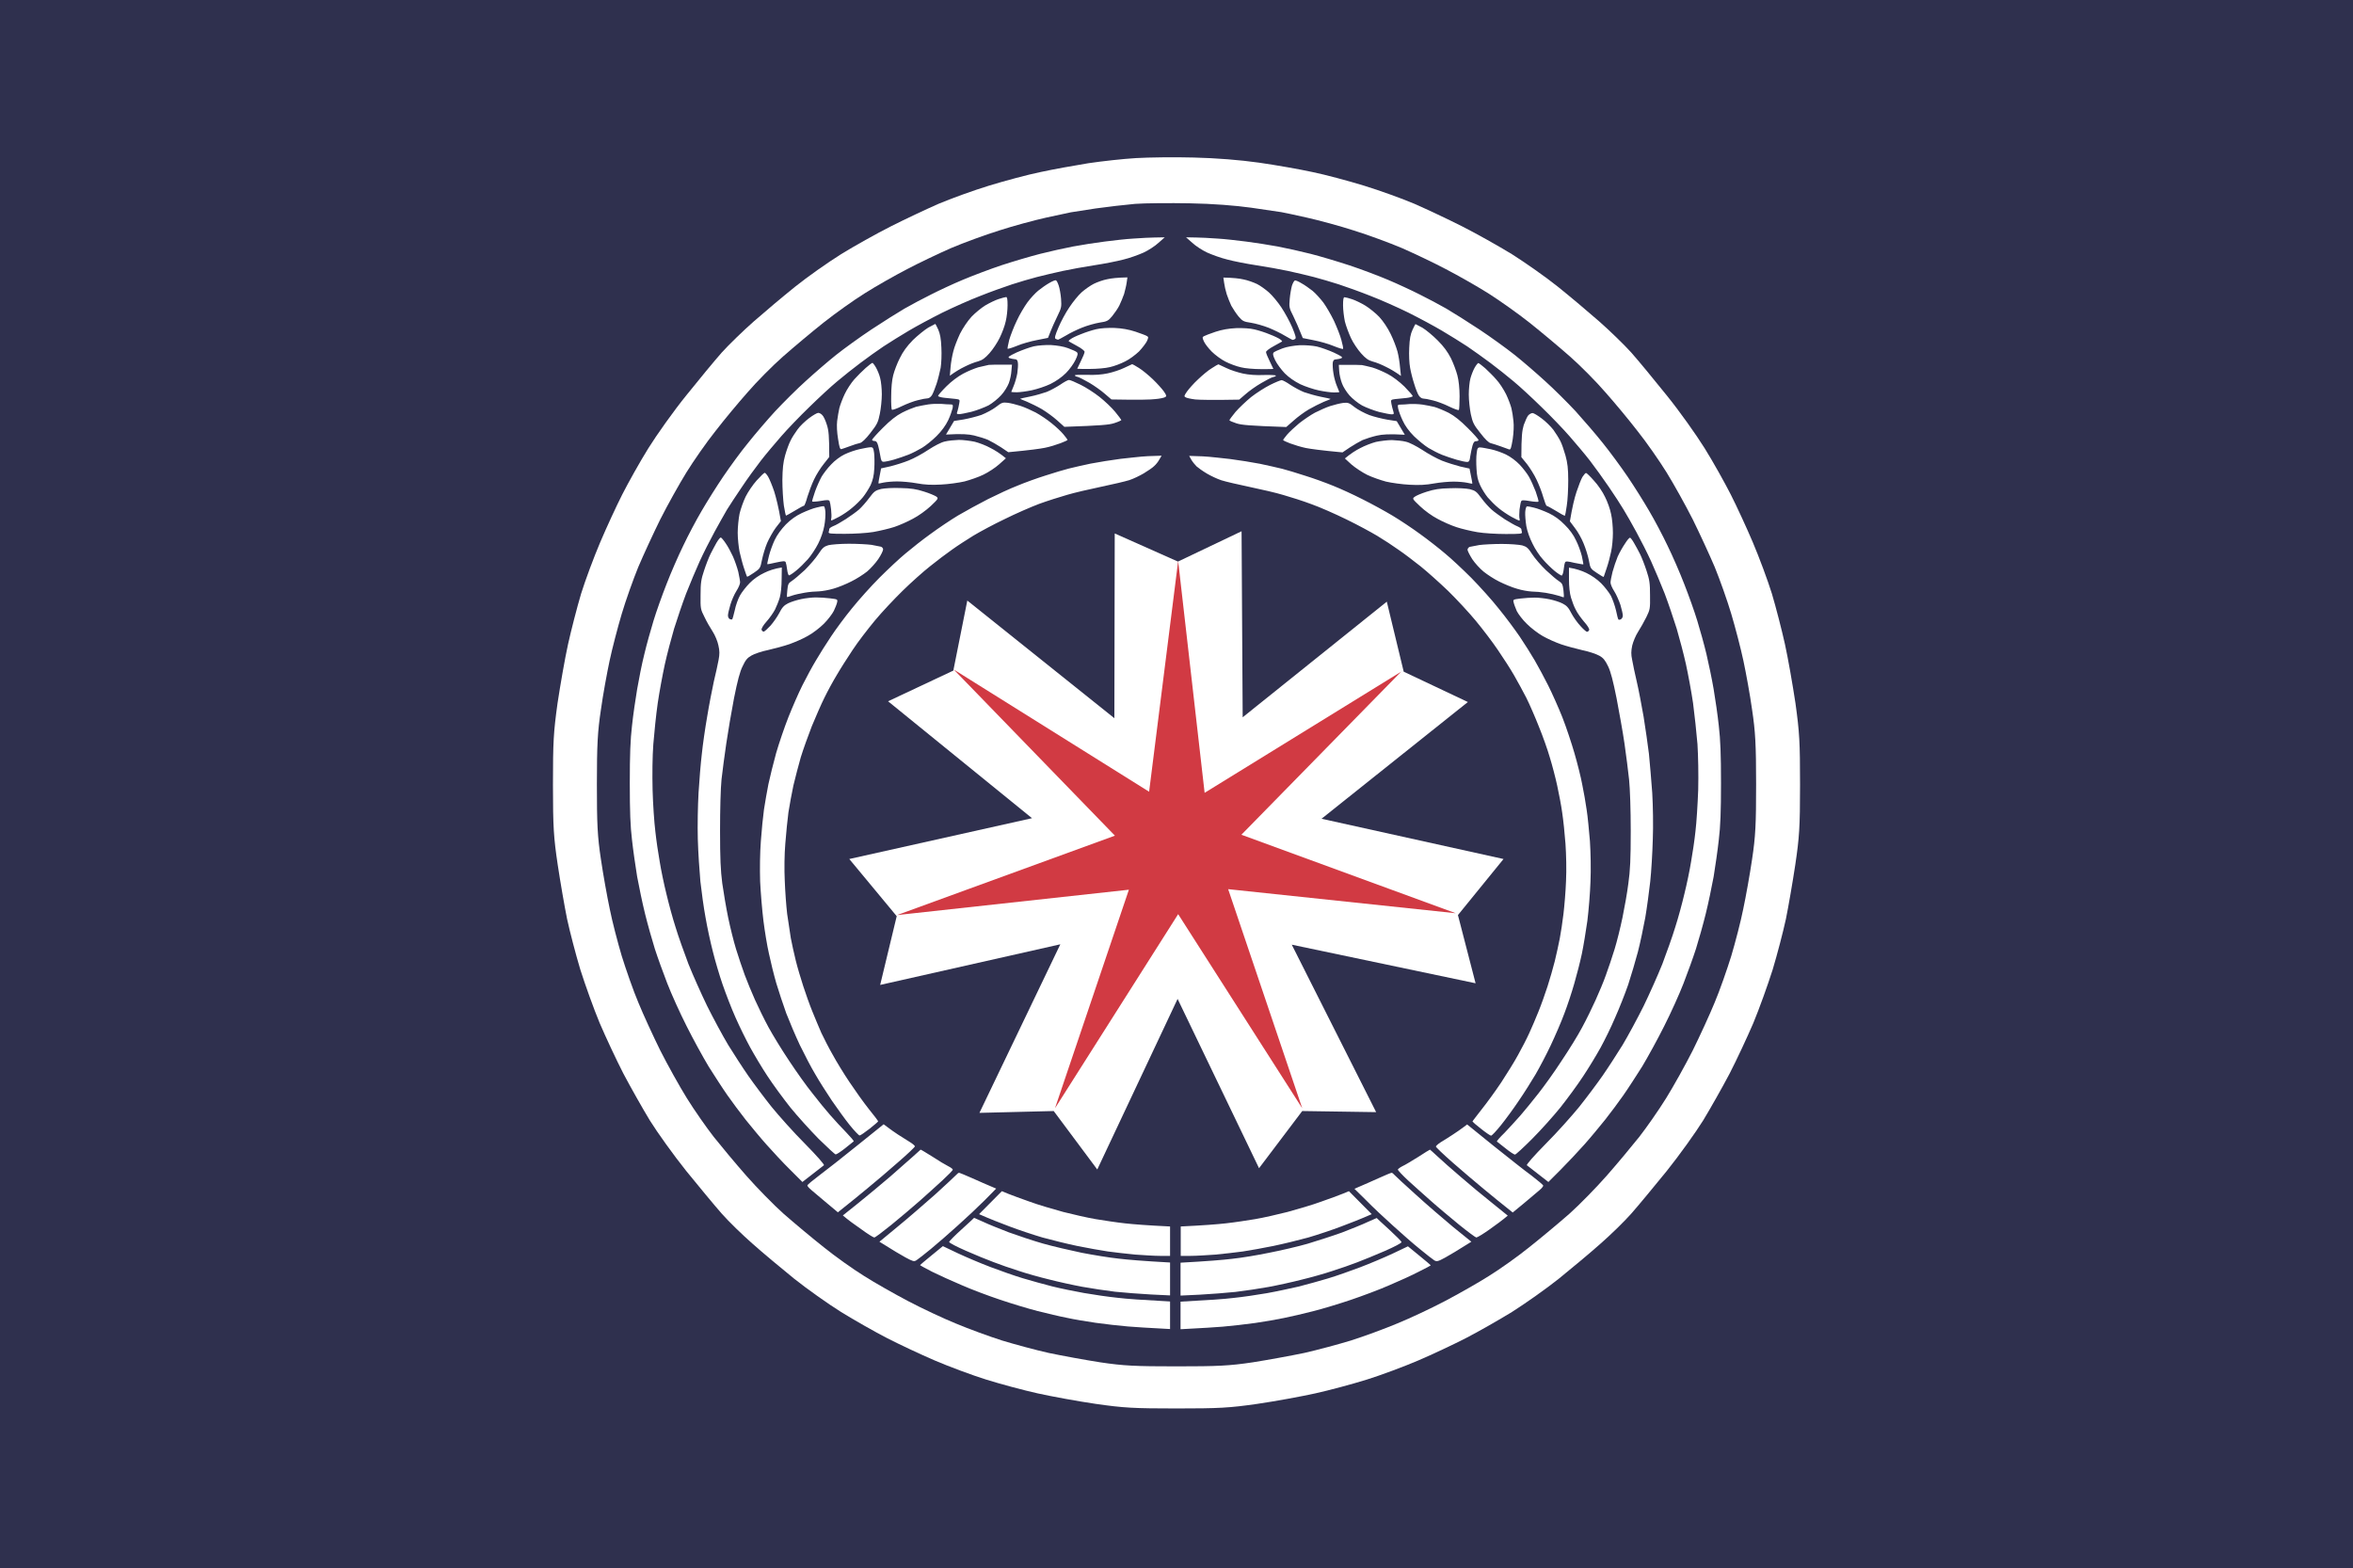<svg version="1.2" xmlns="http://www.w3.org/2000/svg" viewBox="0 0 1280 853" width="1280" height="853">
	<rect x="0" y="0" width="1280" height="853" fill="#808080" stroke="none"/>
	<title>일본인민공화국 국기-svg</title>
	<style>
		.s0 { fill: #2f304e } 
		.s1 { fill: #ffffff } 
		.s2 { fill: #d13a43 } 
	</style>
	<path id="Layer" class="s0" d="m0 0h1280v853h-1280v-426.5z"/>
	<path id="Layer" class="s1" d="m649.5 85.7c12.2 0.3 24.9 1.3 35.5 2.8 9.1 1.3 22.1 3.6 29 5.1 6.9 1.4 19.5 4.8 28 7.4 8.5 2.6 20.9 7.1 27.5 9.9 6.6 2.9 18.3 8.4 26 12.3 7.7 3.9 19.8 10.7 27 15.1 7.1 4.5 18.4 12.4 25 17.7 6.6 5.3 16.7 13.8 22.5 18.9 5.8 5.1 13.6 12.7 17.4 16.9 3.7 4.2 12.4 14.7 19.2 23.2 6.9 8.5 16.2 21.6 20.8 29 4.6 7.4 10.9 18.7 14.1 25 3.2 6.3 8.6 18 12 26 3.4 8 8.1 20.6 10.4 28 2.2 7.4 5.4 19.8 7.1 27.5 1.7 7.7 4.2 22.1 5.7 32 2.2 15.9 2.5 21.1 2.5 44.5 0 23.1-0.4 28.7-2.6 43.5-1.4 9.3-3.7 22.6-5.1 29.5-1.5 6.9-4.7 19.2-7.2 27.5-2.6 8.2-7.3 21.3-10.5 29-3.3 7.7-9.1 20.1-12.9 27.5-3.9 7.4-10.4 18.9-14.4 25.5-4.1 6.6-13 19-19.8 27.5-6.9 8.5-15.6 19-19.3 23.2-3.8 4.3-11.4 11.7-16.9 16.5-5.5 4.9-15.6 13.3-22.5 18.9-6.9 5.5-18.4 13.6-25.5 18.1-7.2 4.4-18.4 10.8-25 14.2-6.6 3.4-18.3 8.9-26 12.2-7.7 3.3-20.3 8-28 10.4-7.7 2.4-20.3 5.8-28 7.5-7.7 1.7-21.9 4.3-31.5 5.7-15.2 2.2-20.9 2.5-44 2.5-23.1 0-28.8-0.3-44-2.5-9.6-1.4-23.8-4-31.5-5.7-7.7-1.7-20.3-5.1-28-7.5-7.7-2.4-20.3-7.1-28-10.4-7.7-3.3-19.4-8.8-26-12.2-6.6-3.4-17.9-9.8-25-14.2-7.2-4.5-18.6-12.6-25.5-18.1-6.9-5.6-17-14-22.5-18.9-5.5-4.8-13.1-12.2-16.9-16.5-3.7-4.2-12.4-14.7-19.3-23.2-6.8-8.5-15.7-20.9-19.8-27.5-4-6.6-10.5-18.1-14.4-25.5-3.8-7.4-9.6-19.8-12.9-27.5-3.2-7.7-7.9-20.8-10.5-29-2.5-8.3-5.7-20.6-7.2-27.5-1.4-6.9-3.7-20.2-5.1-29.5-2.2-14.8-2.6-20.4-2.6-43.5 0-23.4 0.3-28.6 2.5-44.5 1.5-9.9 4-24.3 5.7-32 1.7-7.7 4.9-20.1 7.1-27.5 2.3-7.4 7-20 10.4-28 3.4-8 8.8-19.7 12-26 3.2-6.3 9.5-17.6 14.1-25 4.6-7.4 13.9-20.5 20.8-29 6.8-8.5 15.5-19 19.2-23.2 3.8-4.2 11.6-11.8 17.4-16.9 5.8-5.1 15.9-13.6 22.5-18.9 6.6-5.3 17.8-13.2 25-17.7 7.1-4.4 19.3-11.2 27-15.1 7.7-3.9 19.4-9.4 26-12.3 6.6-2.8 19-7.3 27.5-9.9 8.5-2.6 21.1-6 28-7.4 6.9-1.5 18.6-3.6 26-4.8 7.4-1.1 19.1-2.4 26-2.8 6.9-0.4 21-0.6 31.5-0.3z"/>
	<path id="Layer" class="s0" d="m647.2 110.6c12.4 0.2 24.9 1.2 33.5 2.4 7.6 1.1 14.9 2.2 16.3 2.4 1.4 0.2 7.7 1.6 14 3 6.3 1.4 17.8 4.5 25.5 7 7.7 2.4 19.4 6.7 26 9.5 6.6 2.9 17.4 8 24 11.5 6.6 3.4 16.9 9.3 23 13.1 6 3.8 16.2 11 22.5 16 6.3 5 16.2 13.3 22 18.4 5.8 5.1 14.5 13.9 19.3 19.5 4.9 5.5 12.8 15 17.5 21.1 4.8 6 11.9 16.2 15.8 22.5 3.9 6.3 10.3 17.8 14.2 25.5 3.8 7.7 9.2 19.4 12 26 2.7 6.6 6.8 18.1 9 25.5 2.2 7.4 5.2 18.9 6.6 25.5 1.4 6.6 3.6 18.5 4.7 26.5 1.8 11.9 2.2 19.2 2.2 40.5 0 21.9-0.3 28.4-2.2 41-1.2 8.2-3.4 20.4-4.8 27-1.3 6.6-4.3 18.1-6.5 25.5-2.3 7.4-6.3 18.9-9.1 25.5-2.7 6.6-8.1 18.3-11.9 26-3.9 7.7-10.4 19.4-14.5 26-4.1 6.6-10.7 16-14.6 21-3.9 4.9-11.8 14.4-17.6 21-5.8 6.6-15 16-20.5 20.9-5.6 4.9-15.3 13-21.6 18-6.3 5.1-16.2 12.1-22 15.7-5.8 3.7-16.6 9.8-24 13.7-7.4 3.9-19.1 9.4-26 12.2-6.9 2.9-18.1 7-25 9.2-6.9 2.1-18.4 5.2-25.5 6.8-7.2 1.5-19.8 3.8-28 5.1-12.7 1.9-19.1 2.2-41.5 2.2-22.4 0-28.8-0.3-41.5-2.2-8.3-1.3-20.9-3.6-28-5.1-7.2-1.6-18.6-4.7-25.5-6.8-6.9-2.2-18.1-6.3-25-9.2-6.9-2.8-18.6-8.3-26-12.2-7.4-3.9-18.2-10-24-13.7-5.8-3.6-15.7-10.6-22-15.7-6.3-5-16-13.1-21.6-18-5.5-4.9-14.7-14.3-20.5-20.9-5.8-6.6-13.7-16.1-17.6-21-3.9-5-10.5-14.4-14.6-21-4.1-6.6-10.6-18.3-14.5-26-3.8-7.7-9.2-19.4-11.9-26-2.8-6.6-6.8-18.1-9.1-25.5-2.2-7.4-5.2-18.9-6.5-25.5-1.4-6.6-3.6-18.8-4.8-27-1.9-12.6-2.2-19.1-2.2-41 0-21.3 0.4-28.6 2.2-40.5 1.1-8 3.3-19.9 4.7-26.5 1.4-6.6 4.4-18.1 6.6-25.5 2.2-7.4 6.3-18.9 9-25.5 2.8-6.6 8.2-18.3 12-26 3.9-7.7 10.3-19.2 14.2-25.5 3.9-6.3 11-16.5 15.8-22.5 4.7-6.1 12.6-15.6 17.5-21.1 4.8-5.6 13.5-14.4 19.3-19.5 5.8-5.1 15.7-13.4 22-18.4 6.3-5 16.4-12.2 22.5-16 6-3.8 16.4-9.7 23-13.1 6.6-3.5 17.4-8.6 24-11.5 6.6-2.8 18.3-7.1 26-9.5 7.7-2.5 19.2-5.6 25.5-7 6.3-1.4 12.4-2.7 13.5-2.9 1.1-0.2 7.2-1.1 13.5-2.1 6.3-0.9 16-2 21.5-2.5 5.5-0.4 18.9-0.5 29.7-0.3z"/>
	<path id="path1884" class="s1" d="m640.8 305.5l34.6-16.5 0.6 101.2 78.4-62.9 9.2 38.1 34.9 16.5-79.6 63.5 99 21.9-24.8 30.5 9.6 37.1-100-21 45.9 91.1-40.2-0.6-23.5 31.1-44.3-92.1-43.7 92.8-23.7-31.8-40.4 1 44-91.7-98 22.1 9-37.4-25.8-31.1 99.4-22.2-78.3-63.6 35.5-16.7 7.6-38.1 80 64 0.2-100.5z"/>
	<path id="path1882" class="s2" d="m640.9 305.2l14.4 126.1 106.9-65.9-86.9 88.7 116.6 42.7-123.8-13.1 40.3 119.2-67.5-105.6-67 105.6 40.2-118.9-126.1 13.8 118.5-43.2-87.7-90.4 106.3 66.5z"/>
	<path id="Path 0" fill-rule="evenodd" class="s1" d="m633.6 129.1l-3.4 3c-1.8 1.7-5.5 4.1-8.1 5.3-2.7 1.2-7.6 3-11 3.8-3.4 0.9-10.5 2.3-15.8 3.1-5.3 0.8-13 2.2-17.2 3.1-4.2 0.9-10.5 2.4-14 3.3-3.5 0.9-9.6 2.7-13.6 4-4 1.3-11.8 4.1-17.3 6.3-5.5 2.1-14.7 6.2-20.6 9.1-5.8 2.9-14 7.3-18.2 9.8-4.2 2.5-10.4 6.3-13.7 8.5-3.3 2.2-8.9 6.2-12.6 9-3.6 2.7-9.3 7.2-12.6 10-3.3 2.7-10.1 9-15.2 14-5.1 4.9-12 12.1-15.3 15.9-3.4 3.9-8.4 9.8-11.1 13.3-2.7 3.5-7.4 9.9-10.3 14.3-3 4.4-6.6 9.9-8.1 12.3-1.4 2.4-4.5 7.9-6.9 12.3-2.4 4.4-6 11.5-8 15.9-2 4.4-5.3 12.3-7.4 17.6-2 5.3-4.9 13.9-6.5 19-1.5 5.1-3.8 13.8-5 19.2-1.2 5.5-3 15.1-3.9 21.3-0.9 6.2-1.9 16.2-2.4 22.3-0.5 6.6-0.6 16.4-0.4 24.9 0.2 7.7 0.9 17.8 1.5 22.6 0.5 4.7 1.6 12.2 2.4 16.6 0.7 4.4 2.3 12.1 3.6 17.3 1.2 5.1 3.4 13.3 5 18.2 1.5 5 4.7 13.9 7 20 2.4 6 7 16.3 10.2 22.9 3.3 6.6 8.4 16.1 11.4 21.1 3.1 5 8 12.6 11 16.9 3 4.3 8.7 11.9 12.6 16.8 4 4.9 12.1 14 18.2 20.1 6.6 6.7 10.7 11.4 10.3 11.7-0.4 0.3-3.2 2.5-11.7 9.1l-6.7-6.7c-3.7-3.6-9.4-9.8-12.8-13.6-3.4-3.8-8.5-10-11.4-13.6-2.9-3.7-7.4-9.7-9.9-13.3-2.6-3.7-7.1-10.7-10.2-15.6-3-5-8.4-14.8-12-22-3.6-7.1-8.3-17.5-10.5-23.2-2.2-5.7-5.3-14.2-6.8-18.9-1.5-4.8-3.9-13.3-5.3-19-1.4-5.6-3.3-14.8-4.3-20.2-0.9-5.5-2.2-14.5-2.8-20-0.9-7.4-1.2-15.3-1.2-30.9 0-15.6 0.3-23.5 1.2-31.2 0.6-5.7 1.9-14.6 2.8-19.9 0.9-5.3 2.6-13.9 3.9-19 1.2-5.1 3.5-13.3 5-18.2 1.5-5 4.7-13.9 7.1-20 2.3-6 6.4-15.4 9.1-20.9 2.6-5.5 7.1-14 10-18.9 2.9-5 8.1-13.3 11.7-18.6 3.6-5.3 9.6-13.6 13.5-18.3 3.8-4.8 10.4-12.5 14.8-17.3 4.4-4.7 11.8-12.1 16.6-16.4 4.7-4.3 12.1-10.7 16.5-14.2 4.4-3.5 13.1-9.8 19.3-13.9 6.2-4.1 14.3-9.2 17.9-11.3 3.7-2.1 10.2-5.6 14.5-7.7 4.3-2.2 12-5.8 17.3-8 5.2-2.2 14.7-5.8 21-7.9 6.4-2.1 15.9-4.9 21-6.2 5.1-1.3 13.2-3.1 17.9-4 4.8-0.9 12.5-2.1 17.3-2.7 4.7-0.6 11.6-1.4 15.3-1.6 3.6-0.3 9-0.6 17.3-0.7zm-88.6 518.9l3.4 1.4c1.9 0.8 7.2 2.7 11.7 4.3 4.6 1.7 12.8 4.1 18.3 5.6 5.5 1.4 13.4 3.2 17.6 3.9 4.2 0.7 11.4 1.8 16 2.3 4.5 0.5 11.9 1.1 24.5 1.7v16h-5.4c-3.1 0-9.1-0.4-13.5-0.7-4.4-0.4-11.1-1.2-14.9-1.7-3.9-0.6-11.4-1.9-16.7-3-5.3-1.1-13.8-3.2-18.9-4.6-5.1-1.5-13.2-4.2-17.9-6-4.8-1.8-10.5-4-16.6-6.7zm-15.1 14.5c0 0 2.2 1 5 2.2 2.7 1.3 9 3.8 13.9 5.7 5 1.8 13.3 4.6 18.6 6.1 5.3 1.5 14.8 3.7 21 5 6.2 1.2 15.3 2.7 20.2 3.2 5 0.6 13.3 1.3 27.9 2.1v17.9l-10.4-0.5c-5.8-0.3-14.5-1-19.5-1.5-4.9-0.6-13-1.8-17.9-2.7-4.9-0.9-13.1-2.7-18.1-4-5-1.2-12.5-3.3-16.6-4.7-4.1-1.3-10.2-3.4-13.5-4.7-3.3-1.2-10.1-4-15.1-6.2-5-2.2-9.1-4.3-9.1-4.8 0.1-0.4 3.1-3.5 6.9-6.9 3.7-3.4 6.7-6.1 6.7-6.2zm-17 15.4l8.2 3.9c4.5 2.1 12.5 5.5 17.8 7.5 5.3 2 13.2 4.8 17.6 6.1 4.4 1.3 11.5 3.3 15.9 4.4 4.4 1.1 12.2 2.7 17.3 3.6 5.1 0.9 13.3 2.1 18.3 2.6 4.9 0.6 13.4 1.2 28.5 2v15l-7.1-0.4c-3.9-0.2-11-0.6-15.8-1-4.7-0.4-12.7-1.3-17.6-2-4.9-0.7-12-1.9-15.6-2.7-3.7-0.7-10.8-2.4-16-3.7-5.1-1.3-14.3-4.1-20.5-6.2-6.3-2.1-15.6-5.6-20.8-7.9-5.2-2.2-12.5-5.5-16.1-7.3-3.7-1.9-6.6-3.5-6.5-3.6 0.1-0.2 2.9-2.5 6.3-5.3zm100.4-527l-0.4 2.8c-0.2 1.6-0.9 4.3-1.4 6.2-0.6 1.8-1.8 4.6-2.6 6.3-0.8 1.6-2.6 4.2-3.9 5.8-2.2 2.6-2.8 2.9-6.9 3.5-2.4 0.4-6.7 1.6-9.4 2.7-2.8 1.1-6.7 3-8.8 4.3-2.1 1.2-4.1 2.3-4.3 2.3-0.3 0-0.9-0.3-1.4-0.5-0.6-0.4-0.3-1.8 1.6-6.2 1.3-3.1 3.9-8 5.9-10.9 1.9-2.9 4.9-6.6 6.7-8.2 1.8-1.6 4.8-3.7 6.6-4.6 1.8-0.9 5.1-2.1 7.3-2.5 2.2-0.5 5.6-0.9 11-1zm-38.9 1.6c0.4 0.1 1 1.3 1.5 2.8 0.5 1.4 1.1 4.7 1.3 7.2 0.3 4.4 0.2 5-1.9 9.3-1.3 2.6-3 6.3-5.2 12l-6 1.2c-3.3 0.6-8.2 2-10.8 3.1-2.7 1.1-5 1.8-5.2 1.6-0.1-0.2 0.3-2.3 0.9-4.8 0.7-2.4 2.5-7.1 4.1-10.4 1.5-3.3 4.2-7.8 5.8-10 1.6-2.2 4.3-5.1 5.9-6.4 1.6-1.3 4.3-3.2 5.9-4.1 1.7-1 3.3-1.7 3.7-1.5zm-27.1 9.1c0.6-0.1 0.8 1.3 0.8 4.4 0 2.5-0.4 6.4-1 8.8-0.5 2.4-2 6.4-3.3 9-1.2 2.5-3.7 6.3-5.5 8.3-2.5 2.8-3.9 3.8-6.3 4.5-1.7 0.4-5 1.7-7.3 2.9-2.3 1.1-5 2.7-8 4.9l0.4-4.7c0.2-2.5 0.9-6.4 1.5-8.6 0.5-2.2 2.2-6.5 3.6-9.5 1.7-3.3 4.1-6.9 6.3-9.3 2-2.1 5.3-4.8 7.4-6.1 2.2-1.3 5.4-2.9 7.3-3.5 1.8-0.6 3.7-1.1 4.1-1.1zm-38.5 14.6c0.1 0 0.8 1.4 1.6 3.1 1 2.3 1.5 4.9 1.7 9.8 0.2 3.8 0 8.5-0.4 11-0.5 2.3-1.4 6.2-2.2 8.6-0.8 2.4-1.9 5.2-2.5 6.2-0.6 1-1.6 1.8-2.4 1.8-0.7 0-3.1 0.4-5.3 1-2.2 0.5-6.1 2-8.8 3.3-2.6 1.3-5 2.1-5.3 1.9-0.3-0.2-0.5-3.5-0.4-7.4 0-4.3 0.4-8.8 1.1-11.4 0.6-2.4 2.2-6.6 3.6-9.3 1.7-3.5 3.8-6.4 7.1-9.8 2.6-2.5 6.4-5.6 8.4-6.8 2-1.1 3.7-2 3.8-2zm97.5 2.2c4.1 0.2 7.6 0.8 11.3 2 2.9 1 5.7 2 6.3 2.4 0.9 0.5 0.9 0.8 0 2.8-0.6 1.2-2.5 3.7-4.3 5.6-1.9 1.8-5.2 4.3-7.5 5.4-2.3 1.2-6 2.6-8.3 3.1-2.3 0.6-7.2 1-11 1-3.7 0-6.8 0-6.8-0.1 0-0.1 0.9-2 2-4.2 1.1-2.2 2-4.4 2-5 0.1-0.5-1.8-2-4.1-3.2-2.3-1.3-4.3-2.4-4.5-2.5-0.2-0.2 0.2-0.7 1-1.2 0.7-0.6 3.2-1.8 5.6-2.7 2.4-1 6.1-2.2 8.3-2.7 2.5-0.6 6.3-0.8 10-0.7zm-34.6 9.3c3.2 0.2 7 0.8 9.3 1.7 2.2 0.8 4.4 1.8 4.8 2.2 0.7 0.7 0.5 1.6-0.8 4.3-0.9 1.9-3.2 5.1-5.1 7-2.3 2.3-5.3 4.4-8.5 6-2.7 1.3-7.3 2.8-10.1 3.4-2.9 0.6-6.5 1.1-8.2 1.1-1.6 0-3-0.1-3-0.2 0-0.1 0.6-1.5 1.3-3.2 0.7-1.6 1.6-4.7 2-6.9 0.3-2.2 0.5-4.8 0.3-5.9-0.2-1.3-0.6-1.8-1.7-1.8-0.9-0.1-2.1-0.3-2.9-0.6-1.1-0.5-0.4-1 4-3.1 3-1.3 7.1-2.8 9.3-3.3 2.3-0.5 6.3-0.8 9.3-0.7zm-97.1 9.7c0.2 0 1.1 1.1 1.9 2.5 0.8 1.4 1.9 4 2.3 5.8 0.5 1.8 0.9 5.8 0.9 8.8 0 3-0.5 7.8-1.1 10.7-0.9 4.5-1.5 5.7-5.1 10.3-2.6 3.4-4.7 5.3-5.7 5.5-1 0.2-3.4 0.9-5.4 1.7-2 0.7-4.1 1.5-4.6 1.6-0.8 0.3-1.2-0.8-1.9-5.5-0.6-3.5-0.8-7.4-0.5-9.8 0.3-2.2 0.8-5.4 1.2-7 0.4-1.6 1.7-5.1 2.9-7.6 1.2-2.6 3.6-6.2 5.2-8 1.7-1.9 4.4-4.6 6.2-6.2 1.7-1.5 3.4-2.8 3.7-2.8zm75.9 1l-0.3 3.3c-0.1 1.9-0.7 4.8-1.4 6.7-0.7 1.8-2.5 4.8-4.2 6.6-1.6 1.8-4.7 4.3-6.8 5.5-2.2 1.1-6.3 2.7-9.3 3.5-2.9 0.7-5.9 1.3-6.8 1.3-1.3 0-1.4-0.2-0.8-1.8 0.3-1 0.7-2.8 0.9-4 0.4-2.1 0.4-2.2-2.1-2.5-1.3-0.1-4-0.4-5.9-0.6-2-0.2-3.5-0.7-3.5-1 0-0.4 2-2.7 4.5-5.2 2.7-2.7 6.3-5.4 9.1-6.9 2.6-1.4 6.3-2.9 8.3-3.5 2-0.5 4.6-1.1 5.7-1.3 1-0.1 4.3-0.2 12.6-0.1zm65.4-0.3c0.2 0 1.8 0.9 3.7 2.1 1.8 1.1 5.2 3.9 7.5 6.1 2.3 2.2 5 5.2 6 6.6 1.5 2.2 1.6 2.6 0.8 3.1-0.6 0.4-3 0.9-5.4 1.1-2.3 0.3-8.7 0.5-23.9 0.2l-3.5-3c-1.9-1.7-5.7-4.4-8.4-6-2.8-1.6-5.7-3.1-6.5-3.3-0.8-0.1-1.5-0.5-1.5-0.8 0-0.3 2.9-0.4 6.5-0.3 4.1 0.2 8.2-0.1 11.4-0.8 2.8-0.6 6.8-1.9 9-3 2.2-1 4.1-1.9 4.3-2zm-34.4 8.6c0.7 0 3.5 1.2 6.3 2.6 2.9 1.4 7.5 4.4 10.3 6.6 2.9 2.3 6.7 5.9 8.5 8.1 1.8 2.2 3.3 4.2 3.4 4.5 0 0.2-1.7 1-3.9 1.7-2.8 0.9-6.9 1.3-27.1 2l-3.9-3.5c-2.2-2-6-4.7-8.3-6.1-2.4-1.4-6.1-3.2-8.2-4.1-2.1-0.8-3.7-1.5-3.6-1.6 0.1-0.1 2.5-0.6 5.4-1.2 3-0.6 7-1.8 9-2.5 2-0.8 5.3-2.6 7.3-3.9 2-1.4 4.2-2.6 4.8-2.6zm-33.4 12.4c1.7 0.2 4.8 1 7 1.7 2.2 0.7 6 2.4 8.3 3.6 2.4 1.3 6.3 3.9 8.6 5.8 2.4 1.9 5.3 4.6 6.5 6.1 1.2 1.4 2.2 2.8 2.2 3 0.1 0.2-1.7 1-3.8 1.8-2.1 0.8-5.9 2-8.5 2.5-2.5 0.5-8.1 1.3-19.9 2.4l-4-2.7c-2.2-1.4-5.3-3.2-7-4-1.6-0.7-5.1-1.8-7.6-2.4-3.1-0.7-6.4-1-15.3-0.5l4.4-7.4 5.1-0.8c2.8-0.5 7.2-1.6 9.8-2.5 2.5-1 6.1-2.9 7.9-4.3 3.1-2.4 3.6-2.6 6.3-2.3zm-36.2 0.6c1.9 0.2 4.1 0.3 5 0.3 1.5 0 1.6 0.2 1.3 2.1-0.3 1.2-1.3 4.2-2.4 6.5-1.4 2.9-3.5 5.8-6.3 8.6-2.3 2.3-5.9 5.2-7.9 6.4-2 1.2-5.3 2.9-7.3 3.7-2 0.8-5.6 2-7.9 2.7-2.4 0.7-5 1.2-5.7 1.2-1.1 0-1.4-0.6-1.8-3.1-0.3-1.8-0.8-4.3-1.2-5.7-0.5-1.8-1-2.5-2-2.5-0.7 0-1.3-0.3-1.3-0.6 0-0.4 2.6-3.3 5.8-6.5 4.1-4.1 7.2-6.6 10.5-8.3 2.5-1.3 6-2.7 7.6-3.2 1.7-0.4 4.7-1 6.7-1.3 2-0.3 5.1-0.4 6.9-0.3zm-66.8 4.9c0.6 0 1.6 0.5 2.2 1.2 0.7 0.6 1.8 3 2.5 5.3 1 3.1 1.3 6 1.3 17.5l-3 3.8c-1.7 2.1-4.1 5.9-5.3 8.5-1.2 2.5-2.8 6.8-3.6 9.4-0.7 2.7-1.6 4.8-1.8 4.8-0.3 0-2.6 1.2-5 2.7-2.5 1.5-4.7 2.7-4.8 2.7-0.2 0-0.7-2.5-1.2-5.5-0.4-3-0.8-9.2-0.8-13.8 0.1-6.4 0.4-9.5 1.5-13.5 0.8-2.8 2.1-6.4 2.9-7.9 0.7-1.6 2.5-4.3 3.8-6.1 1.3-1.9 4.2-4.6 6.3-6.2 2.1-1.6 4.4-2.9 5-2.9zm76.5 14.7c2.3 0 6.2 0.5 8.6 1 2.4 0.6 6.3 2.1 8.6 3.4 2.4 1.2 5.3 3 8.4 5.6l-3.7 3.3c-2 1.8-5.8 4.3-8.5 5.6-2.6 1.3-7.3 2.9-10.3 3.7-3 0.7-8.7 1.5-12.8 1.7-5.3 0.3-8.9 0.1-13.3-0.7-3.2-0.6-8-1-10.6-1-2.5 0-5.8 0.3-7.3 0.6-1.5 0.3-2.7 0.6-2.8 0.5-0.1-0.1 0.1-1.9 1.4-8.2l5-1.1c2.8-0.7 7.3-2.1 10-3.2 2.8-1.1 7.6-3.7 10.7-5.8 3.2-2.1 7-4.1 8.9-4.5 1.9-0.5 5.3-0.8 7.7-0.9zm-48 4c1.3 0 1.5 0.4 1.9 3.1 0.2 1.7 0.3 5.6 0.1 8.5-0.2 3.9-0.8 6.3-2 9-1 2-2.9 5-4.2 6.6-1.3 1.6-4 4.3-5.9 5.8-1.8 1.6-5 3.7-7 4.8-2.1 1.1-3.9 2-4.2 2-0.3 0-0.3-0.5-0.1-1.1 0.2-0.7 0.1-2.8-0.1-4.9-0.2-2-0.6-4-0.8-4.5-0.4-0.7-1.4-0.7-4.8-0.1-2.4 0.4-4.5 0.5-4.7 0.3-0.1-0.2 0.6-2.6 1.6-5.5 1-2.8 2.7-6.5 3.6-8.1 1-1.6 3.2-4.6 5.1-6.5 1.9-2.1 5-4.4 7.3-5.5 2.2-1.1 6-2.4 8.4-2.9 2.3-0.5 4.9-1 5.8-1zm158.3 4.6l-1.2 2c-0.6 1.2-1.9 2.8-2.8 3.6-0.9 0.9-3.5 2.7-5.7 4-2.2 1.3-5.7 3-7.9 3.7-2.2 0.7-9.1 2.3-15.3 3.6-6.2 1.3-14.5 3.2-18.5 4.4-3.9 1.1-10.8 3.3-15.2 4.9-4.5 1.7-13 5.4-18.8 8.3-5.9 2.8-13.5 6.9-17 9-3.4 2.1-8.7 5.5-11.6 7.6-2.9 2-8.3 6.1-11.9 9-3.7 2.9-10.4 8.9-14.9 13.3-4.5 4.4-11.4 11.7-15.2 16.3-3.8 4.6-9.3 11.7-12.1 16-2.8 4.2-6.7 10.3-8.6 13.6-2 3.3-5 8.8-6.7 12.3-1.7 3.4-4.8 10.5-6.9 15.6-2 5.1-4.7 12.7-6 16.9-1.2 4.2-3 11.1-4 15.3-0.9 4.2-2.1 10.8-2.7 14.6-0.5 3.9-1.3 11.5-1.7 17-0.5 5.8-0.6 14.2-0.3 20.2 0.2 5.7 0.8 13.8 1.3 18 0.6 4.2 1.5 10.2 2 13.3 0.6 3.1 1.8 8.6 2.7 12.2 0.9 3.7 2.8 10 4.1 14 1.3 4 3.5 10.2 4.9 13.6 1.4 3.5 3.6 8.7 4.9 11.7 1.4 2.9 4.1 8.3 6.2 11.9 2 3.7 6.1 10.4 9.2 15 3 4.5 7.7 11.1 10.5 14.6 2.8 3.4 5 6.4 5 6.6 0 0.2-2.1 2-4.6 4-2.6 2-5 3.7-5.5 3.7-0.4 0-2.9-2.6-5.4-5.7-2.5-3.1-6.8-9.1-9.7-13.3-2.8-4.2-6.9-10.6-9-14.3-2.2-3.6-5.9-10.8-8.4-15.9-2.4-5.1-5.7-12.9-7.4-17.3-1.6-4.4-4-11.7-5.4-16.3-1.3-4.5-3.1-11.8-4-16.1-1-4.3-2.3-12.3-3-17.9-0.7-5.6-1.5-15.2-1.8-21.4-0.2-6.8-0.1-15.6 0.4-22 0.4-5.8 1.2-13.6 1.7-17.2 0.6-3.7 1.6-9.8 2.4-13.7 0.8-3.8 2.7-11.4 4.2-16.9 1.6-5.5 4.6-14.3 6.7-19.6 2.1-5.3 5.5-13.1 7.6-17.3 2.1-4.2 5.4-10.3 7.4-13.6 1.9-3.3 5.6-9.1 8.2-13 2.5-3.8 7.6-10.7 11.3-15.2 3.7-4.6 10.4-12.1 15-16.7 4.6-4.6 11-10.6 14.3-13.3 3.3-2.8 9.4-7.6 13.6-10.6 4.2-3.1 10.9-7.6 14.9-10 4.1-2.4 11.4-6.4 16.3-8.9 5-2.5 12.1-5.8 16-7.3 3.8-1.6 10.7-4.1 15.2-5.5 4.6-1.5 10.3-3.2 12.7-3.8 2.3-0.6 7.7-1.8 11.9-2.7 4.2-0.8 11.6-2 16.3-2.6 4.8-0.5 9.8-1.1 11.3-1.2 1.5-0.2 4.5-0.3 11-0.5zm-215.9 9.3c0.3 0 1.2 1 1.9 2.2 0.7 1.2 2.2 4.8 3.3 8.1 1 3.3 2.3 8.2 3.6 16l-2.8 3.6c-1.5 2-3.6 5.8-4.7 8.3-1.1 2.6-2.3 6.7-2.8 9.2-0.9 4.5-1 4.7-4.4 7-1.9 1.3-3.6 2.3-3.7 2.1-0.2-0.2-0.9-2.3-1.7-4.7-0.8-2.3-1.8-6.4-2.4-8.9-0.5-2.6-1-7.2-1-10.3 0-3.1 0.5-7.8 1-10.3 0.6-2.6 2.1-6.8 3.3-9.3 1.3-2.6 4-6.6 6-8.8 2.1-2.3 4-4.2 4.4-4.2zm74 8.3c5.6 0.1 8.6 0.6 12.6 1.9 3 0.9 5.9 2.2 6.7 2.7 1.3 1 1.2 1.2-3 5.2-2.6 2.4-6.6 5.3-9.7 6.9-2.9 1.6-7.5 3.6-10.2 4.5-2.8 0.9-7.9 2.1-11.3 2.7-3.5 0.6-10.4 1-15.5 1-7.8 0-9.1-0.1-8.8-1 0.2-0.5 0.3-1.3 0.3-1.6 0-0.4 1-1.1 2.2-1.6 1.2-0.4 4.3-2.2 6.8-3.8 2.6-1.7 5.8-4 7.3-5.3 1.4-1.3 3.9-4.1 5.5-6.3 2.6-3.5 3.3-4 6.4-4.8 2-0.4 6.5-0.7 10.7-0.5zm-41.8 9.9c0.3 0.1 0.7 1.5 0.8 3.1 0.1 1.6-0.1 5.1-0.6 7.6-0.5 2.8-1.8 6.7-3.3 9.6-1.4 2.8-4 6.7-5.7 8.6-1.8 2-4.6 4.8-6.4 6.2-1.7 1.4-3.4 2.5-3.8 2.5-0.3 0-0.8-1.4-1-3.1-0.2-1.8-0.6-3.6-0.8-4.1-0.4-0.7-1.4-0.6-5.2 0.2-2.5 0.6-4.7 1-4.8 0.9-0.1-0.1 0.3-2.1 0.9-4.5 0.6-2.4 2-6.3 3.1-8.6 1.3-2.8 3.6-5.9 6.1-8.5 2.7-2.7 5.5-4.7 8.7-6.2 2.6-1.2 6.1-2.6 8-3 1.8-0.5 3.6-0.8 4-0.7zm-56.1 17c0.3 0 1.5 1.4 2.7 3.2 1.2 1.7 2.9 4.9 3.9 7.1 1 2.2 2.3 6 2.9 8.3 0.5 2.4 1 5 1 5.8 0 0.9-0.9 3-2 4.7-1.1 1.7-2.6 5.1-3.3 7.5-0.7 2.3-1.3 5-1.3 5.8 0 0.8 0.4 1.7 1 2 0.6 0.2 1.1 0.3 1.3 0.1 0.2-0.1 0.8-2.4 1.4-4.9 0.5-2.6 1.8-6.2 2.8-8 1-1.8 3.4-4.9 5.3-6.8 2.1-2.2 5.2-4.3 8-5.6 2.4-1.2 5.6-2.3 9.5-2.9l-0.1 6.3c0 3.9-0.4 7.7-1 10-0.6 2-1.8 5-2.6 6.6-0.9 1.7-2.9 4.6-4.6 6.5-1.8 2-2.9 3.9-2.7 4.5 0.1 0.5 0.7 1 1.1 1 0.5 0 2.1-1.5 3.7-3.2 1.5-1.7 3.7-4.8 4.8-6.9 1.5-3 2.6-4.2 4.8-5.3 1.6-0.8 4.8-1.8 7.2-2.3 2.3-0.5 5.9-0.9 7.9-0.9 2 0 5.5 0.2 7.8 0.5 4 0.5 4.1 0.5 3.8 2.1-0.2 1-1 3-1.8 4.7-0.8 1.6-3.2 4.8-5.4 7-2.2 2.2-6.1 5.2-8.7 6.6-2.5 1.5-7 3.4-10 4.5-2.9 1-8.1 2.4-11.6 3.2-3.5 0.7-7.6 2.1-9.1 3-2.2 1.2-3.3 2.5-4.8 5.8-1.5 2.9-2.8 7.9-4.7 17.4-1.4 7.3-3.3 18.4-4.2 24.6-0.9 6.2-2.1 15-2.6 19.6-0.5 4.9-0.8 16.4-0.8 27.9 0 15.2 0.3 21.6 1.2 28.6 0.7 4.9 2.1 13.3 3.2 18.6 1.1 5.3 3 13 4.3 17.2 1.3 4.2 3.4 10.5 4.7 14 1.3 3.5 3.8 9.6 5.6 13.6 1.8 4 5.1 10.8 7.4 15 2.3 4.2 7.3 12.4 11.2 18.2 3.9 5.9 9.5 13.8 12.6 17.6 3 3.9 7.4 9.3 9.8 12 2.4 2.7 6.3 7 8.7 9.4 2.4 2.5 4.2 4.6 4 4.8-0.2 0.2-2.2 1.8-4.6 3.7-2.4 1.9-4.7 3.4-5.2 3.4-0.4 0-4.6-3.9-9.3-8.5-4.6-4.7-11.6-12.4-15.4-17.1-3.8-4.8-9.4-12.4-12.4-17-3-4.5-7.2-11.6-9.4-15.6-2.2-4-5.8-11.3-8-16.3-2.2-4.9-5.3-13-7-17.9-1.7-4.9-4.1-13-5.3-17.9-1.3-5-3.1-13.3-4-18.6-1-5.3-2.2-14.2-2.8-19.6-0.5-5.5-1.2-15.8-1.4-23-0.2-7.3 0-18.3 0.4-25.2 0.4-6.8 1.2-16.3 1.8-21.3 0.5-4.9 1.8-14 2.9-20.2 1-6.2 2.7-14.8 3.6-19 1-4.2 2.2-9.5 2.6-11.8 0.6-3.2 0.6-4.9-0.1-7.9-0.4-2.1-1.8-5.5-3.1-7.5-1.3-2-3.4-5.6-4.5-8-2.1-4.1-2.2-4.6-2.1-11.9 0-6.5 0.3-8.6 1.9-13.3 1-3.1 2.6-7.2 3.5-9 0.9-1.8 2.4-4.6 3.3-6.2 0.9-1.5 1.9-2.8 2.3-2.8zm69.7 3.4c4.5 0 10.1 0.3 12.3 0.6 2.2 0.4 4.5 0.9 5.1 1 0.7 0.2 1.2 0.9 1.2 1.5 0 0.6-1.1 3-2.6 5.2-1.4 2.1-4.2 5.2-6.1 6.8-2 1.6-5.9 4.1-8.6 5.4-2.7 1.4-7.1 3.2-9.6 3.9-2.6 0.8-6.2 1.4-8 1.5-1.8 0-5.3 0.3-7.6 0.7-2.4 0.4-5.6 1.1-7 1.6-1.5 0.5-2.8 0.9-2.8 0.8-0.1-0.1 0-1.8 0.2-3.8 0.3-3.2 0.6-3.8 2.5-5 1.1-0.7 4.3-3.4 7-5.9 2.6-2.6 6-6.5 7.4-8.7 2.2-3.4 3.1-4.1 5.4-4.8 1.6-0.4 6.6-0.8 11.2-0.8zm18.9 315.8l2 1.5c1.1 0.9 3.7 2.7 5.8 4.1 2.1 1.3 5 3.2 6.5 4.1 1.5 0.9 2.7 2 2.7 2.3 0 0.4-4.1 4.3-9.2 8.7-5 4.4-12.6 10.9-16.8 14.3-4.2 3.5-9.5 7.8-15.9 12.9l-6.1-5.1c-3.4-2.9-7.2-6-8.3-7-1.2-1-2.2-2.1-2.2-2.5 0-0.4 2.9-2.8 6.5-5.5 3.5-2.6 12.9-10 20.7-16.3zm20.1 13.8c0.1-0.1 3 1.7 6.4 3.8 3.3 2.2 7.2 4.5 8.6 5.2 1.4 0.7 2.5 1.5 2.5 1.9 0 0.4-2.5 2.9-5.5 5.7-3 2.8-8.6 7.8-12.4 11.2-3.9 3.4-10.8 9.3-15.5 13.1-4.7 3.8-8.8 6.9-9.3 6.9-0.5 0-3.7-2-7.1-4.5-3.5-2.4-7.2-5.1-10-7.5l8.5-6.8c4.6-3.7 12.3-10.1 17.1-14.2 4.7-4.1 10.4-9.1 12.6-11.1 2.2-2 4.1-3.7 4.1-3.7zm20.9 12.6c0.3 0 3.5 1.3 7.1 2.9 3.5 1.6 7.9 3.5 13.1 5.7l-6.3 6.4c-3.5 3.5-10.1 9.7-14.7 13.8-4.5 4.1-11.1 9.8-14.6 12.7-3.4 2.8-7 5.6-7.8 6.1-1.3 0.8-1.9 0.6-6-1.6-2.4-1.3-6.6-3.8-14.1-8.5l9.8-8.1c5.4-4.4 14.6-12.4 20.5-17.6 5.8-5.3 11-10.1 11.5-10.7 0.5-0.6 1.2-1.1 1.5-1.1z"/>
	<path id="Path 0 copy" fill-rule="evenodd" class="s1" d="m662.5 129.8c3.7 0.2 10.5 1 15.3 1.6 4.7 0.6 12.5 1.8 17.3 2.7 4.7 0.9 12.8 2.7 17.9 4 5.1 1.3 14.5 4.1 20.9 6.2 6.4 2.1 15.9 5.7 21.1 7.9 5.2 2.2 13 5.8 17.3 8 4.3 2.1 10.8 5.6 14.5 7.7 3.6 2.1 11.7 7.2 17.9 11.3 6.2 4.1 14.9 10.4 19.3 13.9 4.4 3.5 11.8 9.9 16.5 14.2 4.8 4.3 12.2 11.7 16.6 16.4 4.3 4.8 11 12.5 14.8 17.3 3.8 4.7 9.9 13 13.5 18.3 3.6 5.3 8.8 13.6 11.7 18.6 2.9 4.9 7.4 13.4 10 18.9 2.7 5.5 6.8 14.9 9.1 20.9 2.4 6.1 5.6 15 7.1 20 1.5 4.9 3.8 13.1 5 18.2 1.2 5.1 3 13.7 3.9 19 0.9 5.3 2.2 14.2 2.8 19.9 0.9 7.7 1.2 15.6 1.2 31.2 0 15.6-0.3 23.5-1.2 30.9-0.6 5.5-1.9 14.5-2.8 20-1 5.4-2.9 14.6-4.3 20.2-1.4 5.7-3.8 14.2-5.3 19-1.5 4.7-4.6 13.2-6.8 18.9-2.2 5.7-6.9 16.1-10.5 23.2-3.6 7.2-9 17-12 22-3.1 4.9-7.6 11.9-10.2 15.6-2.5 3.6-7 9.6-9.9 13.3-2.9 3.6-8 9.8-11.4 13.6-3.4 3.8-9.2 10-12.8 13.6l-6.7 6.7c-8.5-6.6-11.3-8.8-11.7-9.1-0.4-0.3 3.7-5 10.3-11.7 6.1-6.1 14.2-15.2 18.2-20.1 3.9-4.9 9.6-12.5 12.6-16.8 3-4.3 7.9-11.9 11-16.9 3-5 8.1-14.5 11.4-21.1 3.2-6.6 7.8-16.9 10.2-22.9 2.3-6.1 5.5-15 7-20 1.6-4.9 3.8-13.1 5-18.2 1.3-5.2 2.9-12.9 3.6-17.3 0.8-4.4 1.9-11.9 2.4-16.6 0.6-4.8 1.2-14.9 1.5-22.6 0.2-8.5 0-18.3-0.4-24.9-0.5-6.1-1.6-16.1-2.4-22.3-0.9-6.2-2.7-15.8-3.9-21.3-1.2-5.4-3.5-14.1-5-19.2-1.6-5.1-4.5-13.7-6.5-19-2.1-5.3-5.4-13.2-7.4-17.6-2-4.4-5.6-11.5-8-15.9-2.4-4.4-5.5-9.9-7-12.3-1.4-2.4-5-7.9-8-12.3-3-4.4-7.6-10.8-10.3-14.3-2.7-3.5-7.7-9.4-11.1-13.3-3.3-3.8-10.2-11-15.3-15.9-5.1-5-11.9-11.3-15.2-14-3.3-2.8-9-7.3-12.6-10-3.7-2.8-9.4-6.8-12.6-9-3.3-2.2-9.5-6-13.7-8.5-4.2-2.5-12.4-6.9-18.2-9.8-5.9-2.9-15.1-7-20.6-9.1-5.5-2.2-13.3-5-17.3-6.3-4-1.3-10.2-3.1-13.6-4-3.5-0.9-9.8-2.4-14-3.3-4.2-0.9-12-2.3-17.3-3.1-5.3-0.8-12.4-2.2-15.7-3.1-3.4-0.8-8.3-2.6-11-3.8-2.6-1.2-6.3-3.6-8.1-5.3l-3.4-3c8.3 0.1 13.7 0.4 17.3 0.7zm83.7 530.7c-6.1 2.7-11.8 4.9-16.6 6.7-4.7 1.8-12.8 4.5-17.9 6-5.1 1.4-13.7 3.5-19 4.6-5.3 1.1-12.7 2.4-16.6 3-3.8 0.5-10.5 1.3-14.9 1.7-4.4 0.3-10.5 0.7-13.5 0.7h-5.4v-16c12.6-0.6 20-1.2 24.5-1.7 4.6-0.5 11.8-1.6 16-2.3 4.2-0.7 12.1-2.5 17.6-3.9 5.5-1.5 13.7-3.9 18.3-5.6 4.5-1.6 9.8-3.5 11.7-4.3l3.4-1.4zm9.4 8.3c3.7 3.4 6.8 6.5 6.8 6.9 0.1 0.5-4 2.6-9 4.8-5.1 2.2-11.9 5-15.1 6.2-3.3 1.3-9.4 3.4-13.5 4.7-4.1 1.4-11.6 3.5-16.6 4.7-5 1.3-13.2 3.1-18.1 4-4.9 0.9-13 2.1-18 2.7-4.9 0.5-13.6 1.2-19.4 1.5l-10.5 0.5v-17.9c14.7-0.8 23-1.5 28-2.1 4.9-0.5 14-2 20.2-3.3 6.2-1.2 15.7-3.4 20.9-4.9 5.3-1.6 13.7-4.3 18.7-6.1 4.9-1.9 11.2-4.4 13.9-5.7 2.7-1.2 5-2.2 5-2.2 0 0.1 3 2.8 6.7 6.2zm16.4 14.2c3.4 2.8 6.2 5.1 6.3 5.3 0.1 0.1-2.8 1.7-6.5 3.5-3.6 1.9-10.9 5.2-16.1 7.4-5.2 2.3-14.6 5.8-20.8 7.9-6.2 2.1-15.4 4.9-20.6 6.2-5.1 1.3-12.3 3-15.9 3.7-3.7 0.8-10.7 2-15.6 2.7-5 0.7-12.9 1.6-17.6 2-4.8 0.4-11.9 0.8-15.8 1l-7.2 0.4v-15c15.2-0.8 23.7-1.4 28.6-2 5-0.5 13.2-1.7 18.3-2.6 5.1-0.9 12.9-2.6 17.3-3.6 4.4-1.1 11.5-3.1 15.9-4.4 4.4-1.3 12.3-4.1 17.6-6.1 5.3-2 13.3-5.4 17.8-7.5l8.2-3.9zm-95.6-531c2.2 0.4 5.5 1.6 7.4 2.5 1.8 0.9 4.7 3 6.5 4.6 1.8 1.6 4.9 5.3 6.8 8.2 1.9 2.9 4.6 7.8 5.9 10.9 1.8 4.4 2.2 5.8 1.5 6.2-0.4 0.3-1 0.5-1.3 0.5-0.3 0-2.2-1.1-4.3-2.3-2.1-1.3-6.1-3.2-8.8-4.3-2.8-1.1-7-2.3-9.5-2.7-4.1-0.6-4.7-0.9-6.9-3.5-1.3-1.6-3-4.2-3.9-5.8-0.8-1.7-1.9-4.5-2.5-6.3-0.6-1.9-1.2-4.6-1.4-6.2l-0.4-2.8c5.4 0.1 8.8 0.5 10.9 1zm31.6 2.1c1.7 0.9 4.3 2.8 6 4.1 1.6 1.3 4.2 4.2 5.9 6.4 1.6 2.2 4.2 6.7 5.8 10 1.5 3.3 3.4 8 4 10.4 0.7 2.5 1.1 4.6 0.9 4.8-0.2 0.2-2.5-0.5-5.2-1.6-2.6-1.1-7.5-2.5-10.7-3.1l-6-1.2c-2.3-5.7-3.9-9.4-5.2-12-2.2-4.3-2.3-4.9-1.9-9.3 0.2-2.5 0.8-5.8 1.2-7.2 0.5-1.5 1.2-2.7 1.6-2.8 0.3-0.2 2 0.5 3.6 1.5zm27.6 8.7c1.8 0.6 5.1 2.2 7.2 3.5 2.1 1.3 5.5 4 7.5 6.1 2.2 2.4 4.6 6 6.2 9.3 1.5 3 3.1 7.3 3.7 9.5 0.6 2.2 1.2 6.1 1.4 8.6l0.5 4.7c-3.1-2.2-5.8-3.8-8.1-4.9-2.3-1.2-5.5-2.5-7.2-2.9-2.5-0.7-3.9-1.7-6.4-4.5-1.8-2-4.3-5.7-5.5-8.3-1.2-2.6-2.7-6.6-3.3-9-0.5-2.4-1-6.3-1-8.8 0-3.1 0.2-4.5 0.8-4.4 0.5 0 2.4 0.5 4.2 1.1zm38.2 15.5c2 1.2 5.7 4.3 8.3 6.9 3.3 3.3 5.4 6.2 7.2 9.7 1.3 2.7 2.9 6.9 3.5 9.3 0.7 2.6 1.2 7.1 1.2 11.4 0 3.9-0.2 7.2-0.4 7.4-0.3 0.3-2.7-0.6-5.4-1.9-2.6-1.3-6.6-2.8-8.8-3.3-2.2-0.6-4.6-1-5.3-1-0.7 0-1.8-0.8-2.4-1.8-0.6-1-1.7-3.8-2.4-6.2-0.8-2.4-1.8-6.3-2.2-8.6-0.5-2.5-0.7-7.2-0.5-11 0.2-4.9 0.7-7.5 1.8-9.8 0.8-1.7 1.5-3.1 1.6-3.1 0.1 0 1.8 0.9 3.8 2zm-91.4 0.9c2.2 0.5 6 1.7 8.3 2.7 2.4 0.9 4.9 2.1 5.7 2.7 0.7 0.5 1.2 1 1 1.2-0.2 0.1-2.2 1.2-4.5 2.5-2.3 1.2-4.2 2.7-4.2 3.2 0 0.6 0.9 2.8 2 5 1.1 2.2 2 4.1 2 4.2 0 0.1-3 0.1-6.8 0.1-3.7 0-8.7-0.4-10.9-1-2.3-0.5-6.1-1.9-8.4-3.1-2.2-1.1-5.6-3.6-7.4-5.4-1.9-1.9-3.8-4.4-4.3-5.6-0.9-2-0.9-2.3 0-2.8 0.5-0.3 3.3-1.4 6.3-2.4 3.6-1.2 7.2-1.8 11.3-2 3.6-0.1 7.5 0.1 9.9 0.7zm33.9 9.3c2.2 0.5 6.4 2 9.3 3.3 4.4 2.1 5.1 2.6 4 3.1-0.7 0.3-2 0.5-2.8 0.6-1.1 0-1.6 0.5-1.8 1.8-0.1 1.1 0 3.7 0.4 5.9 0.3 2.2 1.2 5.3 1.9 6.9 0.7 1.7 1.3 3.1 1.3 3.2 0 0.1-1.3 0.2-3 0.2-1.6 0-5.3-0.5-8.1-1.1-2.9-0.6-7.4-2.1-10.2-3.4-3.2-1.6-6.2-3.7-8.4-5.9-1.9-2-4.3-5.2-5.2-7.1-1.3-2.7-1.4-3.6-0.8-4.3 0.5-0.4 2.6-1.4 4.8-2.2 2.4-0.9 6.2-1.5 9.3-1.7 3-0.1 7 0.2 9.3 0.7zm91.6 11.8c1.7 1.6 4.5 4.3 6.1 6.2 1.7 1.8 4 5.4 5.3 8 1.2 2.5 2.5 6 2.9 7.6 0.4 1.6 0.9 4.8 1.1 7 0.3 2.4 0.1 6.3-0.4 9.8-0.8 4.7-1.1 5.8-1.9 5.6-0.6-0.2-2.7-1-4.7-1.7-2-0.7-4.4-1.5-5.3-1.7-1.1-0.2-3.1-2.1-5.7-5.5-3.7-4.6-4.2-5.8-5.2-10.3-0.6-2.9-1.1-7.7-1.1-10.7 0-3 0.4-7 0.9-8.8 0.5-1.8 1.5-4.4 2.3-5.8 0.8-1.4 1.7-2.5 2-2.5 0.3 0 1.9 1.3 3.7 2.8zm-67-1.7c1.1 0.2 3.6 0.8 5.6 1.3 2.1 0.6 5.8 2.2 8.3 3.5 2.9 1.5 6.4 4.2 9.2 6.9 2.4 2.5 4.5 4.8 4.5 5.2 0 0.3-1.6 0.8-3.5 1-1.9 0.2-4.6 0.5-6 0.6-2.4 0.3-2.5 0.4-2.1 2.5 0.2 1.2 0.7 3 1 4 0.5 1.6 0.4 1.8-0.9 1.8-0.8 0-3.9-0.6-6.8-1.3-2.9-0.8-7.1-2.4-9.2-3.5-2.2-1.2-5.3-3.7-6.9-5.5-1.6-1.8-3.5-4.8-4.1-6.6-0.7-1.8-1.4-4.8-1.5-6.7l-0.2-3.3c8.2-0.1 11.5 0 12.6 0.1zm-73.8 1.6c2.2 1.1 6.3 2.4 9 3 3.2 0.7 7.3 1 11.5 0.8 3.5-0.1 6.5 0.1 6.5 0.3 0 0.3-0.7 0.7-1.5 0.8-0.9 0.2-3.8 1.7-6.5 3.3-2.8 1.6-6.6 4.3-8.5 6l-3.5 3c-15.2 0.3-21.5 0.1-23.9-0.1-2.4-0.3-4.8-0.8-5.3-1.2-0.9-0.5-0.7-0.9 0.8-3.1 1-1.4 3.6-4.4 6-6.6 2.3-2.2 5.6-5 7.5-6.1 1.8-1.2 3.4-2.1 3.6-2.1 0.2 0.1 2.2 1 4.3 2zm34.9 9.2c2 1.3 5.3 3.1 7.3 3.9 2 0.7 6.1 1.9 9 2.5 2.9 0.6 5.4 1.1 5.5 1.2 0.1 0.1-1.6 0.8-3.7 1.6-2.1 0.9-5.7 2.7-8.1 4.1-2.4 1.4-6.1 4.1-8.3 6.1l-4 3.5c-20.2-0.7-24.3-1.1-27.1-2-2.1-0.7-3.8-1.4-3.8-1.7 0-0.3 1.5-2.3 3.3-4.5 1.9-2.2 5.7-5.8 8.5-8.1 2.8-2.2 7.5-5.2 10.3-6.6 2.8-1.4 5.7-2.6 6.3-2.6 0.6 0 2.8 1.2 4.8 2.6zm34.9 12.1c1.8 1.4 5.4 3.3 8 4.3 2.5 0.9 6.9 2 9.8 2.5l5.1 0.8 4.4 7.4c-8.9-0.5-12.2-0.2-15.3 0.5-2.6 0.6-6 1.7-7.7 2.4-1.6 0.8-4.8 2.6-6.9 4l-4 2.7c-11.9-1.1-17.4-1.9-20-2.4-2.5-0.5-6.3-1.7-8.5-2.5-2.1-0.8-3.8-1.6-3.8-1.8 0-0.2 1-1.6 2.2-3 1.3-1.5 4.2-4.2 6.5-6.1 2.4-1.9 6.2-4.5 8.6-5.8 2.4-1.2 6.1-2.9 8.3-3.6 2.2-0.7 5.4-1.5 7-1.7 2.7-0.3 3.3-0.1 6.3 2.3zm36.9-1.4c2 0.3 5 0.9 6.6 1.3 1.7 0.5 5.1 1.9 7.7 3.2 3.2 1.7 6.3 4.2 10.4 8.3 3.2 3.2 5.8 6.1 5.8 6.5 0 0.3-0.5 0.6-1.3 0.6-1 0-1.5 0.7-2 2.5-0.4 1.4-0.9 3.9-1.2 5.7-0.3 2.6-0.7 3.1-1.8 3.1-0.7 0-3.2-0.5-5.6-1.2-2.4-0.7-6-1.9-8-2.7-2-0.8-5.3-2.5-7.3-3.7-2-1.2-5.5-4.1-7.9-6.4-2.8-2.8-4.9-5.7-6.2-8.6-1.1-2.3-2.2-5.3-2.4-6.4-0.4-2-0.3-2.2 1.2-2.2 0.9 0 3.2-0.1 5-0.3 1.8-0.1 5 0 7 0.3zm64.8 7.5c2.2 1.6 5 4.4 6.4 6.2 1.3 1.8 3 4.5 3.8 6.1 0.8 1.5 2 5.1 2.8 7.9 1.1 4 1.5 7.1 1.5 13.5 0 4.6-0.3 10.8-0.8 13.8-0.4 3-0.9 5.5-1.1 5.5-0.2 0-2.4-1.2-4.8-2.7-2.5-1.5-4.7-2.7-5-2.7-0.3 0-1.1-2.1-1.9-4.8-0.7-2.6-2.4-6.9-3.6-9.4-1.2-2.6-3.6-6.4-5.2-8.5l-3.1-3.8c0-11.5 0.4-14.4 1.3-17.5 0.8-2.2 1.9-4.7 2.5-5.3 0.7-0.7 1.7-1.2 2.3-1.2 0.6 0 2.8 1.3 4.9 2.9zm-73.8 12.7c1.9 0.4 5.7 2.4 9 4.5 3.1 2.1 7.9 4.7 10.6 5.8 2.8 1.1 7.3 2.5 10 3.2l5 1.1c1.3 6.3 1.6 8.1 1.5 8.2-0.1 0.1-1.4-0.2-2.9-0.5-1.4-0.3-4.7-0.6-7.3-0.6-2.5 0-7.3 0.4-10.6 1-4.4 0.8-8 1-13.3 0.7-4-0.2-9.8-1-12.8-1.7-3-0.8-7.6-2.4-10.3-3.7-2.6-1.3-6.4-3.8-8.5-5.6l-3.6-3.3c3.1-2.6 5.9-4.4 8.3-5.6 2.4-1.3 6.3-2.8 8.6-3.4 2.4-0.5 6.3-1 8.7-1 2.3 0.1 5.8 0.4 7.6 0.9zm46.2 4.1c2.4 0.5 6.1 1.8 8.3 2.9 2.3 1.1 5.4 3.4 7.4 5.5 1.8 1.9 4.1 4.9 5 6.5 1 1.7 2.6 5.3 3.7 8.1 1 2.9 1.7 5.3 1.5 5.5-0.2 0.2-2.3 0.1-4.6-0.3-3.5-0.6-4.5-0.6-4.8 0.1-0.3 0.5-0.6 2.5-0.9 4.5-0.2 2.1-0.2 4.2 0 4.9 0.2 0.6 0.1 1.1-0.2 1.1-0.2 0-2.1-0.9-4.1-2-2-1.1-5.2-3.2-7.1-4.8-1.9-1.5-4.5-4.2-5.9-5.8-1.3-1.6-3.2-4.6-4.1-6.6-1.3-2.7-1.8-5.1-2-9-0.2-2.9-0.2-6.7 0.1-8.5 0.3-2.7 0.6-3.1 1.9-3.1 0.8 0 3.4 0.5 5.8 1zm-153.2 4.1c1.5 0.1 6.6 0.7 11.3 1.2 4.8 0.6 12.1 1.8 16.3 2.6 4.2 0.9 9.6 2.1 12 2.7 2.4 0.6 8 2.3 12.6 3.8 4.6 1.4 11.4 3.9 15.3 5.5 3.8 1.5 11 4.8 15.9 7.3 5 2.5 12.3 6.5 16.3 8.9 4 2.4 10.8 6.9 15 10 4.2 3 10.3 7.8 13.6 10.6 3.3 2.7 9.7 8.7 14.3 13.3 4.5 4.6 11.3 12.1 14.9 16.7 3.7 4.5 8.8 11.4 11.4 15.2 2.6 3.9 6.3 9.7 8.2 13 1.9 3.3 5.2 9.4 7.3 13.6 2.1 4.2 5.6 12 7.7 17.3 2.1 5.3 5 14.1 6.6 19.6 1.6 5.5 3.5 13.1 4.2 16.9 0.8 3.9 1.9 10 2.4 13.7 0.6 3.6 1.3 11.4 1.8 17.2 0.4 6.4 0.6 15.2 0.3 22-0.2 6.2-1 15.8-1.7 21.4-0.8 5.6-2.1 13.6-3 17.9-0.9 4.3-2.8 11.6-4.1 16.1-1.3 4.6-3.7 11.9-5.4 16.3-1.6 4.4-5 12.2-7.4 17.3-2.4 5.1-6.2 12.3-8.3 15.9-2.2 3.7-6.2 10.1-9.1 14.3-2.8 4.2-7.2 10.2-9.7 13.3-2.5 3.1-4.9 5.7-5.4 5.7-0.4 0-2.9-1.7-5.4-3.7-2.6-2-4.6-3.8-4.7-4 0-0.2 2.3-3.1 5-6.6 2.8-3.5 7.6-10.1 10.6-14.6 3-4.6 7.2-11.3 9.2-15 2-3.6 4.8-9 6.1-11.9 1.4-3 3.6-8.2 5-11.7 1.4-3.4 3.6-9.6 4.9-13.6 1.3-4 3.1-10.3 4-13.9 0.9-3.7 2.1-9.2 2.7-12.3 0.6-3.1 1.5-9.1 2-13.3 0.5-4.2 1.2-12.3 1.4-18 0.3-6 0.1-14.4-0.3-20.2-0.4-5.5-1.2-13.1-1.8-17-0.5-3.8-1.8-10.4-2.7-14.6-0.9-4.2-2.7-11.1-4-15.3-1.2-4.2-3.9-11.8-6-16.9-2-5.1-5.1-12.2-6.8-15.6-1.8-3.5-4.8-9-6.7-12.3-1.9-3.3-5.8-9.4-8.7-13.6-2.8-4.2-8.3-11.4-12.1-16-3.8-4.6-10.6-11.9-15.1-16.3-4.6-4.4-11.3-10.4-14.9-13.3-3.7-2.9-9-7-12-9-2.9-2.1-8.1-5.5-11.6-7.6-3.5-2.1-11.1-6.2-16.9-9-5.9-2.9-14.3-6.6-18.8-8.2-4.5-1.7-11.4-3.9-15.3-5-3.9-1.2-12.2-3.1-18.4-4.4-6.2-1.3-13.1-2.9-15.3-3.6-2.2-0.7-5.8-2.4-8-3.7-2.2-1.3-4.7-3.1-5.6-3.9-0.9-0.9-2.2-2.5-2.9-3.7l-1.1-2c6.4 0.2 9.5 0.3 10.9 0.5zm209.3 13c2.1 2.2 4.8 6.2 6 8.8 1.3 2.5 2.8 6.7 3.3 9.3 0.6 2.5 1 7.2 1 10.3 0 3.1-0.4 7.7-1 10.3-0.5 2.5-1.6 6.6-2.4 8.9-0.8 2.4-1.5 4.5-1.6 4.7-0.1 0.2-1.8-0.8-3.7-2.1-3.5-2.3-3.6-2.5-4.4-7-0.5-2.5-1.8-6.6-2.9-9.2-1-2.5-3.1-6.3-4.7-8.3l-2.7-3.6c1.3-7.8 2.5-12.7 3.6-16 1.1-3.3 2.5-6.9 3.2-8.1 0.8-1.2 1.6-2.2 2-2.2 0.3 0 2.3 1.9 4.3 4.2zm-67.6 4.6c3.1 0.8 3.7 1.3 6.3 4.8 1.6 2.2 4.1 5 5.6 6.3 1.4 1.3 4.7 3.6 7.2 5.3 2.6 1.6 5.7 3.4 6.8 3.8 1.2 0.5 2.2 1.2 2.2 1.6 0 0.3 0.2 1.1 0.3 1.6 0.3 0.9-0.9 1-8.8 1-5 0-11.9-0.4-15.4-1-3.5-0.6-8.6-1.8-11.3-2.7-2.8-0.9-7.4-2.9-10.3-4.5-3.1-1.6-7.1-4.5-9.6-6.9-4.2-4-4.3-4.1-3-5.1 0.7-0.6 3.7-1.9 6.6-2.8 4.1-1.3 7-1.8 12.6-1.9 4.3-0.2 8.8 0.1 10.8 0.5zm35.1 10.1c1.8 0.4 5.4 1.8 8 3 3.1 1.5 5.9 3.5 8.6 6.3 2.6 2.5 4.9 5.7 6.1 8.4 1.2 2.3 2.6 6.2 3.2 8.6 0.5 2.4 0.9 4.4 0.8 4.5-0.1 0.1-2.2-0.3-4.8-0.8-3.8-0.9-4.7-1-5.1-0.3-0.3 0.5-0.6 2.3-0.8 4.1-0.2 1.7-0.7 3.1-1.1 3.1-0.3 0-2.1-1.1-3.8-2.5-1.7-1.4-4.6-4.2-6.3-6.2-1.8-1.9-4.4-5.8-5.7-8.6-1.5-2.9-2.9-6.8-3.4-9.6-0.4-2.5-0.7-6-0.6-7.6 0.1-1.6 0.5-3 0.9-3.1 0.4-0.1 2.2 0.2 4 0.7zm54.3 19.2c0.9 1.5 2.4 4.3 3.3 6.1 0.9 1.8 2.5 5.9 3.5 9 1.6 4.8 1.9 6.8 1.9 13.3 0.1 7.3 0 7.8-2 11.9-1.2 2.4-3.2 6-4.5 8-1.3 2-2.7 5.4-3.2 7.5-0.6 3-0.7 4.7 0 7.9 0.4 2.3 1.5 7.6 2.5 11.8 1 4.2 2.6 12.8 3.7 19 1 6.2 2.3 15.3 2.9 20.2 0.5 5 1.3 14.5 1.8 21.3 0.4 6.9 0.6 17.9 0.3 25.2-0.2 7.2-0.8 17.5-1.4 23-0.6 5.4-1.8 14.3-2.7 19.6-1 5.3-2.7 13.6-4 18.6-1.3 4.9-3.7 13-5.3 17.9-1.7 4.9-4.9 13-7.1 17.9-2.1 5-5.7 12.3-7.9 16.3-2.2 4-6.5 11.1-9.5 15.6-3 4.6-8.6 12.2-12.4 17-3.8 4.7-10.7 12.4-15.4 17.1-4.6 4.6-8.8 8.5-9.3 8.5-0.4 0-2.8-1.5-5.1-3.4-2.4-1.9-4.5-3.5-4.7-3.7-0.2-0.2 1.6-2.3 4.1-4.7 2.4-2.5 6.3-6.8 8.7-9.5 2.3-2.7 6.8-8.1 9.8-12 3-3.8 8.7-11.7 12.5-17.6 3.9-5.8 9-14 11.2-18.2 2.3-4.2 5.6-11 7.4-15 1.8-4 4.4-10.1 5.6-13.6 1.3-3.5 3.4-9.8 4.7-14 1.3-4.2 3.2-11.9 4.3-17.2 1.1-5.3 2.6-13.7 3.2-18.6 1-7 1.3-13.4 1.3-28.6 0-11.5-0.4-23-0.9-27.9-0.5-4.6-1.6-13.4-2.5-19.6-0.9-6.2-2.9-17.3-4.3-24.6-1.9-9.5-3.2-14.5-4.6-17.4-1.6-3.3-2.6-4.6-4.8-5.8-1.6-0.9-5.7-2.3-9.2-3-3.4-0.8-8.7-2.2-11.6-3.2-2.9-1-7.4-3-10-4.5-2.5-1.4-6.4-4.4-8.6-6.6-2.3-2.2-4.7-5.4-5.5-7-0.7-1.7-1.5-3.7-1.7-4.7-0.4-1.6-0.2-1.6 3.7-2.1 2.3-0.3 5.8-0.5 7.8-0.5 2 0 5.6 0.4 8 0.9 2.4 0.5 5.6 1.5 7.1 2.3 2.2 1.1 3.3 2.3 4.8 5.3 1.1 2.1 3.3 5.2 4.9 6.9 1.5 1.7 3.2 3.2 3.6 3.2 0.5 0 1-0.5 1.2-1 0.2-0.6-1-2.5-2.8-4.5-1.6-1.9-3.7-4.8-4.5-6.5-0.9-1.6-2-4.6-2.6-6.6-0.7-2.3-1.1-6.1-1.1-10v-6.3c3.9 0.6 7 1.7 9.5 2.9 2.7 1.3 5.8 3.4 8 5.6 1.9 1.9 4.3 5 5.3 6.8 0.9 1.8 2.2 5.4 2.8 8 0.5 2.5 1.1 4.8 1.3 4.9 0.2 0.2 0.8 0.2 1.3-0.1 0.6-0.3 1.1-1.2 1.1-2 0-0.8-0.6-3.5-1.3-5.8-0.8-2.4-2.3-5.8-3.4-7.5-1.1-1.7-2-3.8-2-4.7 0-0.8 0.5-3.4 1.1-5.8 0.6-2.3 1.9-6.1 2.8-8.3 1-2.2 2.8-5.4 4-7.1 1.1-1.8 2.3-3.2 2.7-3.2 0.3 0 1.3 1.3 2.2 2.9zm-60.8 1.3c2.4 0.7 3.2 1.4 5.4 4.8 1.4 2.2 4.8 6.1 7.5 8.7 2.7 2.5 5.8 5.2 7 5.9 1.8 1.2 2.1 1.8 2.5 5 0.2 2 0.3 3.7 0.2 3.8-0.1 0.1-1.4-0.3-2.8-0.8-1.5-0.5-4.6-1.2-7-1.6-2.4-0.4-5.8-0.7-7.6-0.7-1.9-0.1-5.5-0.7-8-1.5-2.6-0.7-6.9-2.5-9.7-3.9-2.7-1.3-6.5-3.8-8.5-5.4-2-1.6-4.8-4.7-6.2-6.8-1.4-2.2-2.6-4.6-2.6-5.2 0.1-0.6 0.6-1.3 1.2-1.5 0.7-0.1 3-0.6 5.2-1 2.2-0.3 7.7-0.6 12.3-0.6 4.5 0 9.5 0.4 11.1 0.8zm-15.8 326.5c7.9 6.3 17.2 13.7 20.8 16.3 3.5 2.7 6.4 5.1 6.4 5.5 0 0.4-0.9 1.5-2.1 2.5-1.2 1-4.9 4.1-8.3 7l-6.2 5.1c-6.4-5.1-11.7-9.4-15.9-12.9-4.2-3.4-11.7-9.9-16.8-14.3-5-4.4-9.1-8.3-9.1-8.7 0-0.3 1.2-1.4 2.6-2.3 1.5-0.9 4.4-2.7 6.5-4.1 2.1-1.4 4.8-3.2 5.9-4.1l2-1.5zm-30.3 5.9c2.2 2.1 7.9 7.1 12.7 11.2 4.7 4.1 12.4 10.5 17.1 14.2l8.4 6.8c-2.8 2.4-6.5 5.1-9.9 7.5-3.5 2.5-6.7 4.4-7.2 4.4-0.4 0-4.6-3.1-9.3-6.9-4.6-3.8-11.6-9.6-15.4-13-3.9-3.4-9.5-8.5-12.5-11.2-3-2.8-5.4-5.4-5.5-5.8 0-0.3 1.1-1.2 2.5-1.9 1.4-0.6 5.3-3 8.7-5.1 3.3-2.2 6.2-3.9 6.3-3.9 0.1 0 1.9 1.7 4.1 3.7zm-23.5 10c0.5 0.6 5.7 5.4 11.6 10.7 5.8 5.3 15 13.2 20.4 17.7l9.9 8c-7.6 4.8-11.7 7.2-14.2 8.6-4 2.2-4.7 2.3-6 1.5-0.8-0.5-4.3-3.2-7.8-6.1-3.5-2.8-10.1-8.6-14.6-12.7-4.6-4.1-11.2-10.3-14.6-13.8l-6.4-6.3c5.2-2.2 9.6-4.2 13.2-5.8 3.5-1.6 6.7-2.9 7-2.9 0.4 0 1 0.5 1.5 1.1z"/>
</svg>